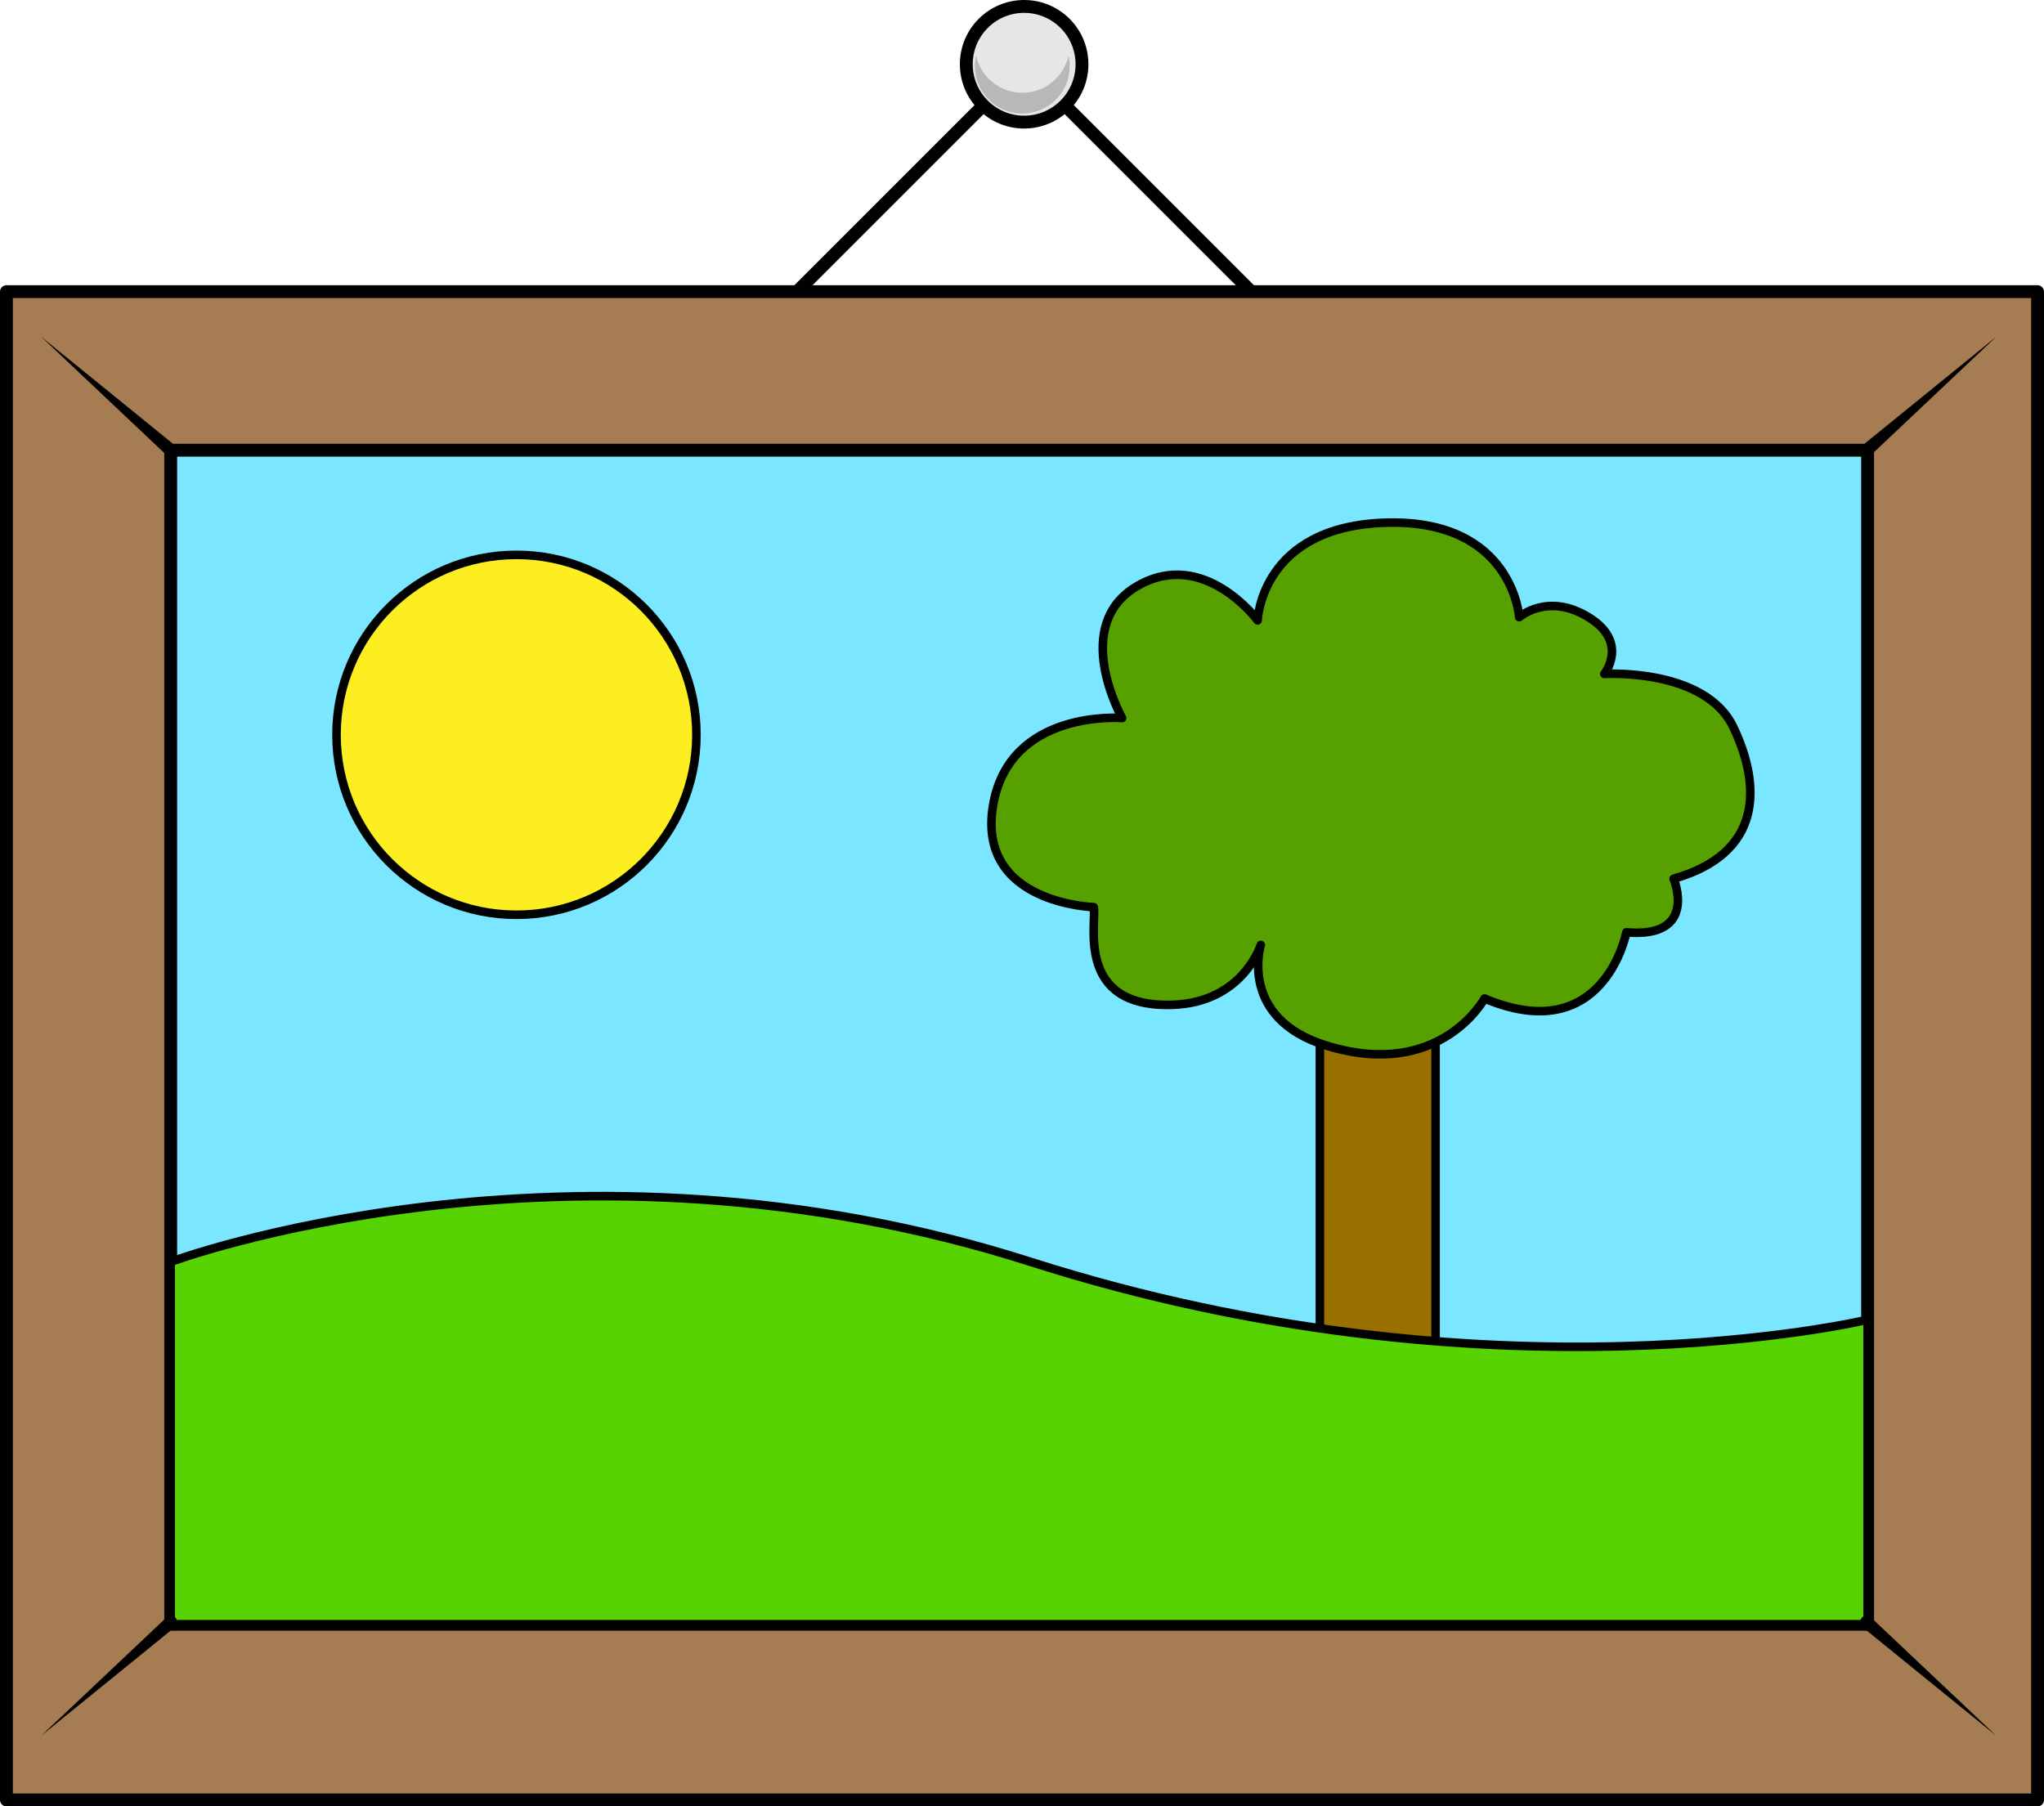 <?xml version="1.0" encoding="iso-8859-1"?>
<!-- Generator: Adobe Illustrator 16.0.0, SVG Export Plug-In . SVG Version: 6.00 Build 0)  -->
<!DOCTYPE svg PUBLIC "-//W3C//DTD SVG 1.1//EN" "http://www.w3.org/Graphics/SVG/1.1/DTD/svg11.dtd">
<svg version="1.1" id="Layer_1" xmlns="http://www.w3.org/2000/svg" xmlns:xlink="http://www.w3.org/1999/xlink" x="0px" y="0px"
	 width="477px" height="421.567px" viewBox="0 0 477 421.567" style="enable-background:new 0 0 477 421.567;" xml:space="preserve"
	>
<g>
	
		<line style="fill:none;stroke:#000100;stroke-width:3;stroke-linecap:round;stroke-linejoin:round;" x1="157.253" y1="96.806" x2="239.75" y2="14.31"/>
	
		<line style="fill:none;stroke:#000100;stroke-width:3;stroke-linecap:round;stroke-linejoin:round;" x1="320.745" y1="96.806" x2="238.249" y2="14.31"/>
</g>
<rect x="1.5" y="68.067" style="fill:#A67C52;stroke:#000100;stroke-width:3;stroke-linecap:round;stroke-linejoin:round;" width="474" height="352"/>
<rect x="39.834" y="105.067" style="fill:#7BE6FF;stroke:#000100;stroke-width:3;stroke-linecap:round;stroke-linejoin:round;" width="396" height="274"/>
<rect x="308.016" y="216.487" style="fill:#9A7000;stroke:#000100;stroke-width:2;stroke-linecap:round;stroke-linejoin:round;" width="26.998" height="104.995"/>
<path style="fill:#56D300;stroke:#000100;stroke-width:2;stroke-linecap:round;stroke-linejoin:round;" d="M435.834,307.987v71.08
	h-396v-84.584c0,0,92.67-34.498,200.665,0C348.495,328.981,435.834,307.987,435.834,307.987z"/>
<path style="fill:#56A100;stroke:#000100;stroke-width:2;stroke-linecap:round;stroke-linejoin:round;" d="M255.246,211.7
	c0,0-27.212-0.736-23.534-23.535c3.677-22.799,30.153-20.592,30.153-20.592s-12.286-21.768,3.678-30.89
	c15.444-8.825,27.947,8.09,27.947,8.09s0.735-22.063,30.153-22.8c29.418-0.734,30.89,22.064,30.89,22.064s6.619-5.884,16.181,0
	c9.561,5.883,3.677,13.238,3.677,13.238s23.534-1.472,30.153,12.502c6.619,13.975,6.62,29.42-13.973,35.303
	c0,0,5.883,13.974-11.033,12.502c0,0-5.147,27.213-33.095,15.445c0,0-10.297,19.122-36.772,11.032
	c-20.782-6.35-15.445-23.535-15.445-23.535s-4.156,13.444-20.593,13.974C250.833,235.234,255.981,215.378,255.246,211.7z"/>
<circle style="fill:#FCEE21;stroke:#000100;stroke-width:2;stroke-linecap:round;stroke-linejoin:round;" cx="120.525" cy="171.489" r="41.998"/>
<circle style="fill:#E6E6E6;stroke:#000100;stroke-width:3;stroke-linecap:round;stroke-linejoin:round;" cx="239" cy="14.999" r="13.499"/>
<path style="opacity:0.2;" d="M238.573,21.645c-5.28,0-9.69-3.699-10.798-8.646c-0.175,0.782-0.275,1.592-0.275,2.427
	c0,6.115,4.957,11.073,11.073,11.073c6.115,0,11.072-4.958,11.072-11.073c0-0.834-0.1-1.645-0.274-2.427
	C248.263,17.945,243.854,21.645,238.573,21.645z"/>
<g>
	<line style="fill:#A67C52;" x1="39.834" y1="105.067" x2="9.63" y2="78.607"/>
	<path style="fill:#000100;" d="M38.846,106.196L9.63,78.607l31.192,25.332c0.644,0.523,0.742,1.468,0.219,2.112
		c-0.523,0.644-1.468,0.741-2.112,0.219C38.901,106.247,38.872,106.22,38.846,106.196z"/>
</g>
<g>
	<line style="fill:#A67C52;" x1="435.631" y1="105.067" x2="465.835" y2="78.607"/>
	<path style="fill:#000100;" d="M434.643,103.939l31.192-25.332l-29.216,27.588c-0.603,0.569-1.553,0.542-2.122-0.061
		c-0.569-0.603-0.542-1.553,0.062-2.122C434.585,103.988,434.615,103.962,434.643,103.939z"/>
</g>
<g>
	<line style="fill:#A67C52;" x1="39.834" y1="378.606" x2="9.63" y2="405.066"/>
	<path style="fill:#000100;" d="M40.822,379.734L9.63,405.066l29.216-27.588c0.603-0.569,1.553-0.542,2.122,0.061
		c0.569,0.603,0.542,1.553-0.061,2.122C40.88,379.686,40.85,379.712,40.822,379.734z"/>
</g>
<g>
	<line style="fill:#A67C52;" x1="435.631" y1="378.606" x2="465.835" y2="405.066"/>
	<path style="fill:#000100;" d="M436.62,377.479l29.216,27.588l-31.192-25.332c-0.644-0.522-0.742-1.468-0.219-2.111
		c0.522-0.644,1.468-0.741,2.111-0.219C436.564,377.428,436.593,377.454,436.62,377.479z"/>
</g>
</svg>
